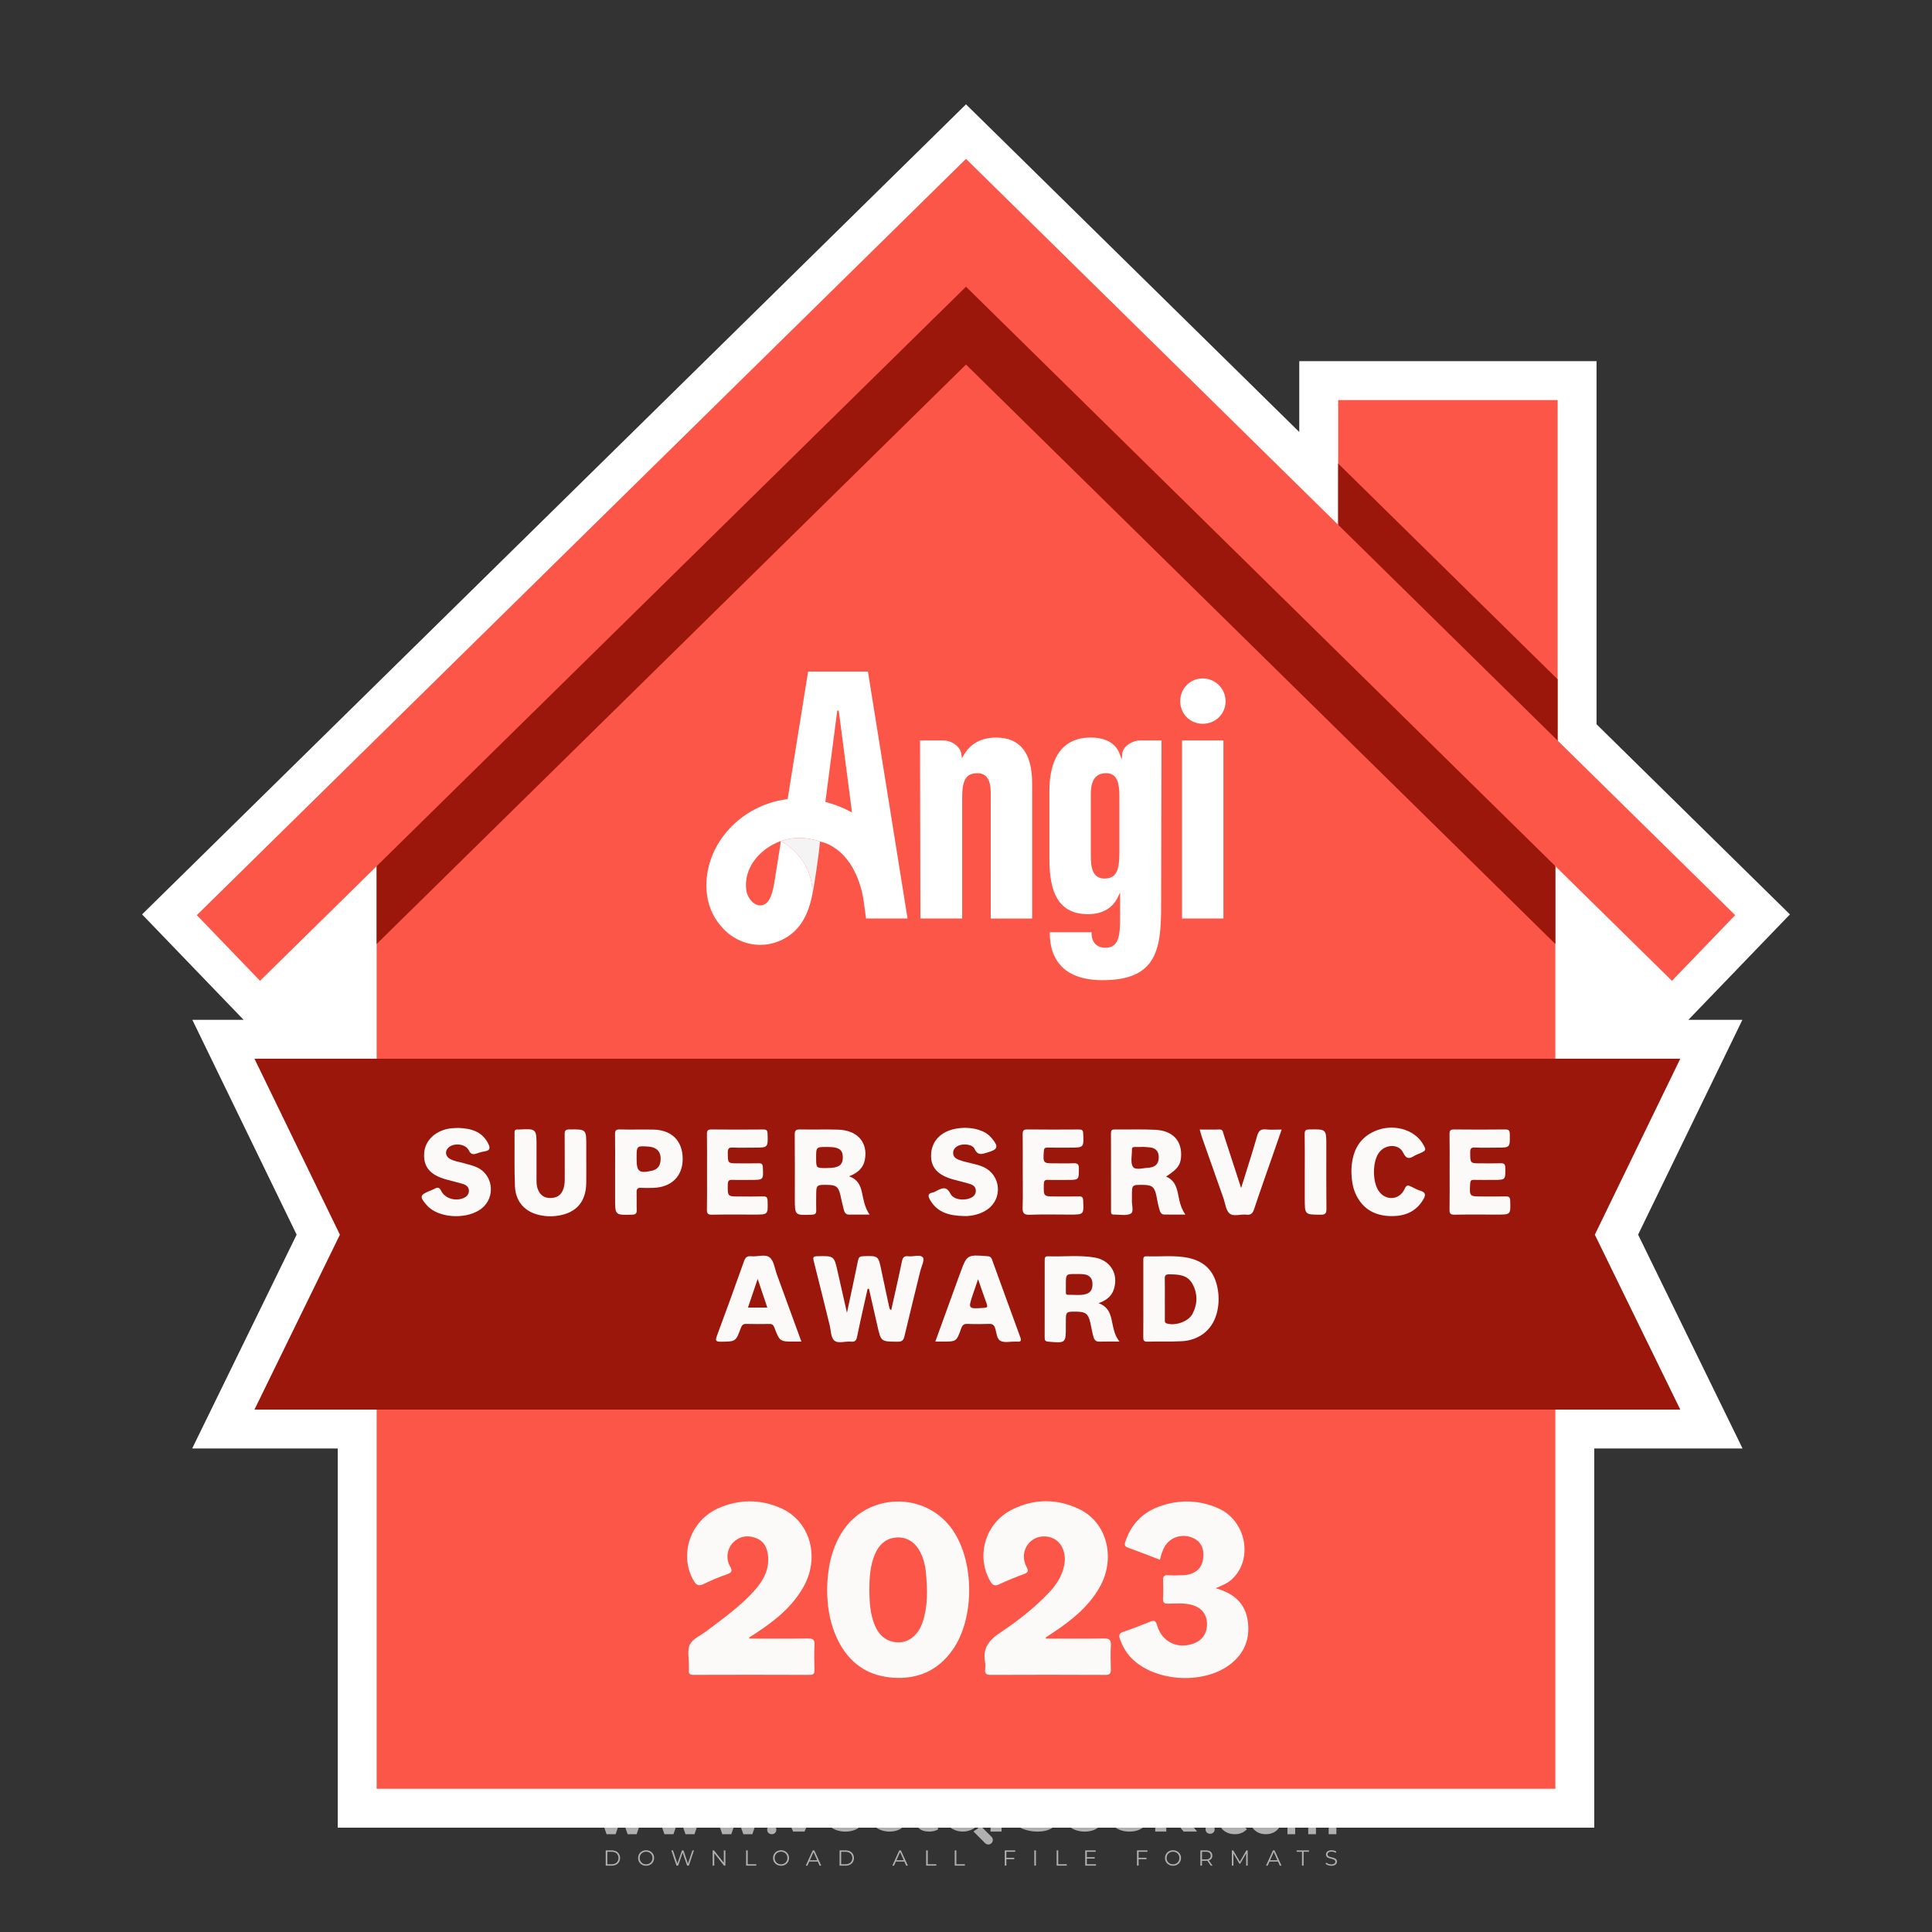 <?xml version="1.0" encoding="iso-8859-1"?>
<!-- Generator: Adobe Illustrator 26.0.1, SVG Export Plug-In . SVG Version: 6.00 Build 0)  -->
<svg version="1.1" id="Layer_1" xmlns="http://www.w3.org/2000/svg" xmlns:xlink="http://www.w3.org/1999/xlink" x="0px" y="0px"
	 viewBox="0 0 500 500" style="enable-background:new 0 0 500 500;" xml:space="preserve">
<rect x="0" y="0" width="500" height="500" fill="#333333" stroke="none"/>
<g id="watermark_1_">
	<g>
		<g id="watermark" style="opacity:0.61;">
			<g>
				<g>
					<g>
						<g>
							<polygon style="fill:#FFFFFF;" points="213.765,461.172 208.204,474.017 205.268,474.017 199.726,461.172 202.938,461.172 
								206.846,470.347 210.81,461.172 							"/>
						</g>
						<g>
							<path style="fill:#FFFFFF;" d="M223.507,469.741h-7.469c0.275,1.23,1.321,1.982,2.826,1.982c1.046,0,1.798-0.312,2.477-0.954
								l1.523,1.651c-0.917,1.046-2.294,1.597-4.074,1.597c-3.413,0-5.634-2.147-5.634-5.083c0-2.954,2.257-5.083,5.267-5.083
								c2.899,0,5.138,1.945,5.138,5.12C223.562,469.191,223.526,469.503,223.507,469.741 M216.002,468.071h4.863
								c-0.202-1.248-1.138-2.055-2.422-2.055C217.139,466.016,216.204,466.805,216.002,468.071"/>
						</g>
						<g>
							<path style="fill:#FFFFFF;" d="M224.735,468.934c0-2.973,2.294-5.083,5.505-5.083c2.074,0,3.707,0.899,4.423,2.514
								l-2.22,1.193c-0.532-0.936-1.321-1.358-2.221-1.358c-1.45,0-2.587,1.009-2.587,2.734c0,1.725,1.138,2.734,2.587,2.734
								c0.899,0,1.688-0.404,2.221-1.358l2.22,1.211c-0.716,1.578-2.349,2.495-4.423,2.495
								C227.029,474.017,224.735,471.907,224.735,468.934"/>
						</g>
						<g>
							<path style="fill:#FFFFFF;" d="M242.828,473.393c-0.587,0.422-1.45,0.624-2.331,0.624c-2.33,0-3.688-1.193-3.688-3.542
								v-4.055h-1.523v-2.202h1.523v-2.404h2.863v2.404h2.459v2.202h-2.459v4.019c0,0.844,0.458,1.303,1.229,1.303
								c0.422,0,0.844-0.128,1.156-0.367L242.828,473.393z"/>
						</g>
					</g>
					<g>
						<path style="fill:#FFFFFF;" d="M262.474,463.997v2.643c-0.238-0.018-0.422-0.037-0.642-0.037
							c-1.578,0-2.624,0.862-2.624,2.753v4.661h-2.863v-9.873h2.734v1.303C259.776,464.493,260.951,463.997,262.474,463.997"/>
					</g>
					<g>
						<path style="fill:#FFFFFF;" d="M263.299,472.53l1.009-2.239c1.083,0.789,2.697,1.339,4.239,1.339
							c1.762,0,2.477-0.587,2.477-1.376c0-2.404-7.469-0.752-7.469-5.524c0-2.184,1.762-4,5.413-4c1.615,0,3.267,0.385,4.459,1.138
							l-0.918,2.257c-1.193-0.679-2.422-1.009-3.56-1.009c-1.761,0-2.44,0.66-2.44,1.468c0,2.367,7.468,0.734,7.468,5.45
							c0,2.147-1.78,3.982-5.45,3.982C266.492,474.017,264.437,473.411,263.299,472.53"/>
					</g>
					<g>
						<path style="fill:#FFFFFF;" d="M285.428,469.741h-7.469c0.275,1.23,1.321,1.982,2.826,1.982c1.046,0,1.798-0.312,2.477-0.954
							l1.523,1.651c-0.918,1.046-2.294,1.597-4.074,1.597c-3.413,0-5.634-2.147-5.634-5.083c0-2.954,2.257-5.083,5.267-5.083
							c2.9,0,5.138,1.945,5.138,5.12C285.484,469.191,285.447,469.503,285.428,469.741 M277.923,468.071h4.863
							c-0.202-1.248-1.138-2.055-2.422-2.055C279.061,466.016,278.125,466.805,277.923,468.071"/>
					</g>
					<g>
						<path style="fill:#FFFFFF;" d="M297.007,469.741h-7.469c0.275,1.23,1.321,1.982,2.826,1.982c1.046,0,1.798-0.312,2.477-0.954
							l1.523,1.651c-0.918,1.046-2.294,1.597-4.074,1.597c-3.413,0-5.634-2.147-5.634-5.083c0-2.954,2.257-5.083,5.267-5.083
							c2.899,0,5.138,1.945,5.138,5.12C297.062,469.191,297.025,469.503,297.007,469.741 M289.501,468.071h4.863
							c-0.202-1.248-1.138-2.055-2.422-2.055C290.639,466.016,289.703,466.805,289.501,468.071"/>
					</g>
					<g>
						<polygon style="fill:#FFFFFF;" points="303.208,470.145 301.831,471.503 301.831,474.017 298.969,474.017 298.969,460.401 
							301.831,460.401 301.831,468.108 306.016,464.144 309.429,464.144 305.318,468.328 309.796,474.017 306.327,474.017 						"/>
					</g>
					<g>
						<path style="fill:#FFFFFF;" d="M256.601,475.359L256.601,475.359l-2.86-2.86c-0.435,0.508-0.953,0.943-1.534,1.284
							c-0.092,0.069-0.186,0.136-0.283,0.199l3.027,3.027c0.456,0.456,1.195,0.456,1.65,0
							C257.057,476.554,257.057,475.815,256.601,475.359"/>
					</g>
					<g>
						<path style="fill:#FFFFFF;" d="M249.984,463.244c0.221-0.173,0.495-0.281,0.797-0.281c0.042,0,0.083,0.002,0.124,0.006
							c-0.214-0.156-0.478-0.249-0.764-0.249c-0.395,0-0.744,0.18-0.981,0.458c-0.051,0-0.1,0.006-0.151,0.008
							c0.039-0.077,0.064-0.162,0.064-0.255c0-0.234-0.143-0.434-0.346-0.519c0.087,0.126,0.138,0.279,0.138,0.445
							c0,0.122-0.031,0.237-0.081,0.341c-2.811,0.201-5.03,2.539-5.03,5.4c0,2.993,2.426,5.42,5.42,5.42
							c2.993,0,5.42-2.426,5.42-5.42C254.595,465.879,252.593,463.635,249.984,463.244 M247.983,464.656
							c0.435,0,0.844,0.112,1.199,0.309c0.374-0.245,0.82-0.387,1.299-0.387c0.711,0,1.348,0.312,1.784,0.806
							c-0.435-0.379-1.004-0.61-1.627-0.61c-0.449,0-0.87,0.12-1.234,0.329c-0.079,0.046-0.156,0.096-0.229,0.15
							c-0.065-0.048-0.133-0.093-0.204-0.134c-0.369-0.219-0.8-0.344-1.26-0.344c-0.3,0-0.588,0.054-0.854,0.152
							C247.196,464.754,247.578,464.656,247.983,464.656 M251.772,469.098c0.115,0.305,0.181,0.634,0.181,0.979
							c0,1.534-1.244,2.777-2.778,2.777c-1.534,0-2.777-1.243-2.777-2.777c0-0.345,0.066-0.674,0.181-0.979
							c-0.62-0.382-1.035-1.064-1.035-1.846c0-1.197,0.971-2.168,2.168-2.168c0.565,0,1.078,0.218,1.463,0.572
							c0.386-0.354,0.899-0.572,1.464-0.572c1.197,0,2.168,0.971,2.168,2.168C252.807,468.034,252.392,468.716,251.772,469.098"/>
					</g>
					<g>
						<path style="fill:#FFFFFF;" d="M251.666,467.061c0,0.497-0.404,0.901-0.901,0.901c-0.497,0-0.901-0.404-0.901-0.901
							s0.404-0.901,0.901-0.901c0.101,0,0.197,0.017,0.287,0.047c-0.03,0.062-0.045,0.132-0.045,0.204
							c0,0.273,0.221,0.494,0.494,0.494c0.05,0,0.099-0.008,0.146-0.022C251.66,466.941,251.666,467,251.666,467.061"/>
					</g>
					<g>
						<path style="fill:#FFFFFF;" d="M248.255,467.061c0,0.376-0.305,0.681-0.681,0.681c-0.376,0-0.681-0.305-0.681-0.681
							s0.305-0.681,0.681-0.681c0.076,0,0.149,0.013,0.217,0.035c-0.023,0.047-0.034,0.1-0.034,0.155
							c0,0.206,0.167,0.374,0.374,0.374c0.038,0,0.075-0.006,0.11-0.017C248.25,466.97,248.255,467.015,248.255,467.061"/>
					</g>
					<g>
						<g>
							<g>
								<rect x="242.908" y="467.83" style="fill:#FFFFFF;" width="0.616" height="0.616"/>
							</g>
							<g>
								<rect x="254.827" y="467.83" style="fill:#FFFFFF;" width="0.616" height="0.616"/>
							</g>
							<g>
								<path style="fill:#FFFFFF;" d="M255.205,468.082h-0.14c0-3.248-2.642-5.89-5.89-5.89c-3.248,0-5.89,2.642-5.89,5.89h-0.14
									c0-1.611,0.627-3.125,1.766-4.264c1.139-1.139,2.653-1.766,4.264-1.766c1.611,0,3.125,0.627,4.264,1.766
									C254.578,464.957,255.205,466.471,255.205,468.082"/>
							</g>
						</g>
						<g>
							<rect x="248.868" y="461.814" style="fill:#FFFFFF;" width="0.616" height="0.616"/>
						</g>
						<g>
							<rect x="244.95" y="462.052" style="fill:#FFFFFF;" width="8.45" height="0.14"/>
						</g>
						<g>
							<path style="fill:#FFFFFF;" d="M245.174,462.15c0,0.108-0.088,0.196-0.196,0.196c-0.108,0-0.196-0.088-0.196-0.196
								c0-0.108,0.088-0.196,0.196-0.196C245.086,461.954,245.174,462.042,245.174,462.15"/>
						</g>
						<g>
							<path style="fill:#FFFFFF;" d="M253.596,462.15c0,0.108-0.088,0.196-0.196,0.196c-0.108,0-0.196-0.088-0.196-0.196
								c0-0.108,0.088-0.196,0.196-0.196C253.509,461.954,253.596,462.042,253.596,462.15"/>
						</g>
					</g>
				</g>
				<g>
					<path style="fill:#FFFFFF;" d="M314.356,473.409c0,1.559-2.364,1.559-2.364,0C311.993,471.851,314.356,471.851,314.356,473.409
						z"/>
				</g>
				<g>
					<g>
						<g>
							<path style="fill:#FFFFFF;" d="M161.739,466.549l1.772,6.088l1.855-6.088h2.215l-2.823,8.14h-2.33l-0.837-2.396l-0.722-2.708
								l-0.722,2.708l-0.837,2.396h-2.33l-2.839-8.14h2.231l1.855,6.088l1.756-6.088H161.739z"/>
						</g>
						<g>
							<path style="fill:#FFFFFF;" d="M176.713,466.549l1.772,6.088l1.855-6.088h2.215l-2.823,8.14h-2.33l-0.837-2.396l-0.722-2.708
								l-0.722,2.708l-0.837,2.396h-2.33l-2.839-8.14h2.231l1.855,6.088l1.756-6.088H176.713z"/>
						</g>
						<g>
							<path style="fill:#FFFFFF;" d="M191.687,466.549l1.772,6.088l1.855-6.088h2.215l-2.823,8.14h-2.33l-0.837-2.396l-0.722-2.708
								l-0.722,2.708l-0.837,2.396h-2.33l-2.839-8.14h2.231l1.855,6.088l1.756-6.088H191.687z"/>
						</g>
					</g>
					<g>
						<path style="fill:#FFFFFF;" d="M200.908,473.52c0,1.559-2.364,1.559-2.364,0C198.545,471.962,200.908,471.962,200.908,473.52z
							"/>
					</g>
					<g>
						<path style="fill:#FFFFFF;" d="M322.71,473.409c-0.935,0.919-1.919,1.28-3.117,1.28c-2.346,0-4.3-1.411-4.3-4.282
							s1.953-4.284,4.3-4.284c1.149,0,2.035,0.329,2.921,1.199l-1.264,1.329c-0.476-0.428-1.066-0.64-1.623-0.64
							c-1.346,0-2.33,0.985-2.33,2.396c0,1.542,1.05,2.362,2.297,2.362c0.64,0,1.28-0.18,1.772-0.672L322.71,473.409z"/>
					</g>
					<g>
						<path style="fill:#FFFFFF;" d="M331.805,470.472c0,2.33-1.591,4.217-4.217,4.217c-2.626,0-4.201-1.887-4.201-4.217
							c0-2.314,1.609-4.217,4.185-4.217C330.149,466.255,331.805,468.158,331.805,470.472z M325.389,470.472
							c0,1.231,0.739,2.38,2.199,2.38c1.46,0,2.199-1.149,2.199-2.38c0-1.215-0.854-2.396-2.199-2.396
							C326.144,468.077,325.389,469.258,325.389,470.472z"/>
					</g>
					<g>
						<path style="fill:#FFFFFF;" d="M338.572,474.689v-4.332c0-1.068-0.559-2.035-1.658-2.035c-1.082,0-1.722,0.967-1.722,2.035
							v4.332h-2.003v-8.107h1.855l0.148,0.985c0.426-0.82,1.362-1.116,2.133-1.116c0.969,0,1.937,0.394,2.396,1.51
							c0.723-1.149,1.658-1.478,2.708-1.478c2.297,0,3.43,1.412,3.43,3.84v4.365h-2.003v-4.365c0-1.066-0.442-1.97-1.526-1.97
							c-1.082,0-1.756,0.935-1.756,2.003v4.332H338.572z"/>
					</g>
				</g>
			</g>
		</g>
		<g style="opacity:0.61;">
			<g>
				<g>
					<path style="fill:#FFFFFF;" d="M345.988,431.299c-0.006-1.224-0.959-2.121-2.189-2.14c-0.924-0.014-0.832,0.12-0.834-0.867
						c-0.003-1.097-0.007-2.194,0.003-3.292c0.003-0.379-0.112-0.691-0.362-0.976c-2.342-2.668-4.678-5.342-7.019-8.011
						c-0.12-0.137-0.275-0.244-0.414-0.366c-6.214,0-12.427,0-18.641,0c-0.794,0.293-1.14,0.868-1.138,1.709
						c0.01,3.748,0.004,7.496,0.004,11.243c0,0.556-0.003,0.589-0.55,0.551c-1.497-0.102-2.516,0.986-2.497,2.492
						c0.044,3.476,0.013,6.953,0.014,10.429c0.001,1.58,0.867,2.443,2.45,2.449c0.582,0.002,0.582,0.002,0.582,0.6
						c0,2.219-0.001,4.438,0.001,6.657c0.001,1.192,0.58,1.771,1.768,1.771c8.013,0.001,16.027,0.001,24.04,0
						c1.168,0,1.755-0.583,1.757-1.745c0.002-2.256,0-4.512,0.001-6.768c0-0.512,0.002-0.511,0.52-0.515
						c0.271-0.002,0.541,0.008,0.809-0.058c0.996-0.246,1.69-1.044,1.694-2.069C346.003,438.696,346.005,434.997,345.988,431.299z
						 M317.537,417.162c5.337,0,10.674,0,16.01,0c0.548,0,0.554,0.007,0.554,0.561c0.001,2.243-0.001,4.486,0.001,6.73
						c0.001,0.811,0.249,1.059,1.06,1.059c1.91,0.001,3.821,0,5.731,0.001c0.458,0,0.479,0.021,0.481,0.483
						c0.003,0.887,0.002,1.775,0,2.662c-0.001,0.477-0.024,0.498-0.504,0.499c-3.895,0.001-7.79,0-11.684,0
						c-3.882,0-7.765,0-11.647,0c-0.55,0-0.552-0.001-0.552-0.561c-0.001-3.624-0.001-7.247,0-10.871
						C316.987,417.166,316.991,417.162,317.537,417.162z M340.822,451.579c-3.883,0.001-7.766,0-11.65,0c-3.871,0-7.742,0-11.613,0
						c-0.572,0-0.574-0.002-0.574-0.579c-0.001-1.997-0.001-3.994,0.001-5.991c0-0.464,0.023-0.486,0.478-0.487
						c7.803-0.001,15.607-0.001,23.41,0c0.478,0,0.499,0.02,0.499,0.503c0.002,1.997,0.001,3.994,0,5.991
						C341.375,451.574,341.37,451.579,340.822,451.579z"/>
				</g>
				<g>
					<g>
						<rect x="327.418" y="417.053" style="fill:#FFFFFF;" width="1.757" height="1.054"/>
					</g>
					<g>
						<rect x="325.662" y="418.107" style="fill:#FFFFFF;" width="1.757" height="1.054"/>
					</g>
					<g>
						<rect x="327.418" y="419.161" style="fill:#FFFFFF;" width="1.757" height="1.054"/>
					</g>
					<g>
						<rect x="325.662" y="420.215" style="fill:#FFFFFF;" width="1.757" height="1.054"/>
					</g>
					<g>
						<rect x="327.418" y="421.269" style="fill:#FFFFFF;" width="1.757" height="1.054"/>
					</g>
					<g>
						<rect x="325.662" y="422.323" style="fill:#FFFFFF;" width="1.757" height="1.054"/>
					</g>
					<g>
						<rect x="327.418" y="423.378" style="fill:#FFFFFF;" width="1.757" height="1.054"/>
					</g>
					<g>
						<rect x="325.662" y="424.432" style="fill:#FFFFFF;" width="1.757" height="1.054"/>
					</g>
					<g>
						<rect x="327.418" y="425.486" style="fill:#FFFFFF;" width="1.757" height="1.054"/>
					</g>
					<g>
						<rect x="325.662" y="426.54" style="fill:#FFFFFF;" width="1.757" height="1.054"/>
					</g>
					<g>
						<rect x="327.418" y="427.594" style="fill:#FFFFFF;" width="1.757" height="1.054"/>
					</g>
					<g>
						<rect x="325.662" y="428.648" style="fill:#FFFFFF;" width="1.757" height="1.054"/>
					</g>
				</g>
			</g>
			<g>
				<path style="fill:#FFFFFF;" d="M187.637,431.299c-0.006-1.224-0.959-2.121-2.189-2.14c-0.924-0.014-0.832,0.12-0.834-0.867
					c-0.003-1.097-0.007-2.194,0.003-3.292c0.003-0.379-0.112-0.691-0.362-0.976c-2.342-2.668-4.678-5.342-7.019-8.011
					c-0.12-0.137-0.275-0.244-0.414-0.366c-6.214,0-12.427,0-18.641,0c-0.794,0.293-1.14,0.868-1.138,1.709
					c0.01,3.748,0.004,7.496,0.004,11.243c0,0.556-0.003,0.589-0.55,0.551c-1.497-0.102-2.516,0.986-2.497,2.492
					c0.044,3.476,0.013,6.953,0.014,10.429c0.001,1.58,0.867,2.443,2.45,2.449c0.582,0.002,0.582,0.002,0.582,0.6
					c0,2.219-0.001,4.438,0.001,6.657c0.001,1.192,0.58,1.771,1.768,1.771c8.013,0.001,16.027,0.001,24.04,0
					c1.168,0,1.755-0.583,1.757-1.745c0.002-2.256,0-4.512,0.001-6.768c0-0.512,0.002-0.511,0.52-0.515
					c0.271-0.002,0.541,0.008,0.809-0.058c0.996-0.246,1.69-1.044,1.694-2.069C187.652,438.696,187.655,434.997,187.637,431.299z
					 M159.187,417.162c5.337,0,10.674,0,16.01,0c0.548,0,0.554,0.007,0.554,0.561c0.001,2.243-0.001,4.486,0.001,6.73
					c0.001,0.811,0.249,1.059,1.06,1.059c1.91,0.001,3.821,0,5.731,0.001c0.458,0,0.479,0.021,0.481,0.483
					c0.003,0.887,0.002,1.775,0,2.662c-0.001,0.477-0.024,0.498-0.504,0.499c-3.895,0.001-7.79,0-11.684,0
					c-3.882,0-7.765,0-11.647,0c-0.55,0-0.552-0.001-0.552-0.561c-0.001-3.624-0.001-7.247,0-10.871
					C158.636,417.166,158.64,417.162,159.187,417.162z M182.472,451.579c-3.883,0.001-7.766,0-11.65,0c-3.871,0-7.742,0-11.613,0
					c-0.572,0-0.574-0.002-0.574-0.579c-0.001-1.997-0.001-3.994,0.001-5.991c0-0.464,0.023-0.486,0.478-0.487
					c7.803-0.001,15.607-0.001,23.41,0c0.478,0,0.499,0.02,0.499,0.503c0.002,1.997,0.001,3.994,0,5.991
					C183.024,451.574,183.019,451.579,182.472,451.579z"/>
			</g>
			<g>
				<path style="fill:#FFFFFF;" d="M159.779,440.669v-7.897h2.779c0.375,0,0.726,0.061,1.053,0.182
					c0.327,0.121,0.612,0.292,0.855,0.513c0.242,0.221,0.434,0.483,0.573,0.789c0.14,0.305,0.21,0.642,0.21,1.009
					c0,0.375-0.07,0.715-0.21,1.02c-0.14,0.305-0.331,0.568-0.573,0.789c-0.243,0.221-0.528,0.392-0.855,0.513
					c-0.327,0.121-0.678,0.182-1.053,0.182h-1.29v2.901H159.779z M162.58,436.356c0.39,0,0.684-0.111,0.882-0.331
					c0.199-0.22,0.298-0.474,0.298-0.761c0-0.14-0.024-0.276-0.072-0.408c-0.048-0.132-0.121-0.248-0.221-0.347
					c-0.099-0.099-0.223-0.178-0.37-0.237c-0.147-0.059-0.32-0.089-0.518-0.089h-1.312v2.173H162.58z"/>
				<path style="fill:#FFFFFF;" d="M166.308,432.771h1.731l3.177,5.294h0.088l-0.088-1.522v-3.772h1.478v7.897h-1.566l-3.353-5.592
					h-0.088l0.088,1.522v4.07h-1.467V432.771z"/>
				<path style="fill:#FFFFFF;" d="M177.922,436.334h3.872c0.022,0.089,0.04,0.195,0.055,0.32c0.014,0.125,0.022,0.25,0.022,0.375
					c0,0.507-0.077,0.985-0.231,1.434c-0.154,0.449-0.397,0.849-0.728,1.202c-0.353,0.375-0.776,0.666-1.268,0.871
					c-0.493,0.206-1.055,0.309-1.688,0.309c-0.574,0-1.114-0.103-1.622-0.309c-0.507-0.206-0.948-0.492-1.323-0.86
					c-0.375-0.367-0.673-0.803-0.894-1.307c-0.221-0.504-0.331-1.053-0.331-1.649c0-0.595,0.11-1.145,0.331-1.649
					c0.221-0.504,0.518-0.939,0.894-1.307c0.375-0.367,0.816-0.654,1.323-0.86c0.507-0.206,1.048-0.309,1.622-0.309
					c0.64,0,1.211,0.11,1.715,0.331c0.504,0.221,0.935,0.526,1.296,0.915l-1.025,1.004c-0.258-0.272-0.544-0.48-0.861-0.623
					c-0.316-0.143-0.695-0.215-1.136-0.215c-0.361,0-0.703,0.065-1.026,0.193c-0.324,0.129-0.607,0.311-0.85,0.546
					c-0.242,0.235-0.436,0.52-0.579,0.855c-0.143,0.335-0.215,0.708-0.215,1.119c0,0.412,0.072,0.785,0.215,1.12
					c0.143,0.335,0.338,0.62,0.584,0.855c0.246,0.235,0.531,0.418,0.855,0.546c0.323,0.129,0.669,0.193,1.037,0.193
					c0.419,0,0.773-0.061,1.064-0.182c0.29-0.121,0.538-0.278,0.744-0.469c0.148-0.132,0.275-0.3,0.381-0.502
					c0.106-0.202,0.189-0.428,0.248-0.678h-2.482V436.334z"/>
			</g>
			<g>
				<path style="fill:#FFFFFF;" d="M224.019,431.299c-0.006-1.224-0.959-2.121-2.189-2.14c-0.924-0.014-0.832,0.12-0.834-0.867
					c-0.003-1.097-0.007-2.194,0.003-3.292c0.003-0.379-0.112-0.691-0.362-0.976c-2.342-2.668-4.678-5.342-7.019-8.011
					c-0.12-0.137-0.275-0.244-0.414-0.366c-6.214,0-12.427,0-18.641,0c-0.794,0.293-1.14,0.868-1.138,1.709
					c0.01,3.748,0.004,7.496,0.004,11.243c0,0.556-0.003,0.589-0.55,0.551c-1.497-0.102-2.516,0.986-2.497,2.492
					c0.044,3.476,0.013,6.953,0.014,10.429c0.001,1.58,0.867,2.443,2.45,2.449c0.582,0.002,0.582,0.002,0.582,0.6
					c0,2.219-0.001,4.438,0.001,6.657c0.001,1.192,0.58,1.771,1.768,1.771c8.013,0.001,16.027,0.001,24.04,0
					c1.168,0,1.755-0.583,1.757-1.745c0.002-2.256,0-4.512,0.001-6.768c0-0.512,0.002-0.511,0.52-0.515
					c0.271-0.002,0.541,0.008,0.809-0.058c0.997-0.246,1.69-1.044,1.694-2.069C224.034,438.696,224.036,434.997,224.019,431.299z
					 M195.568,417.162c5.337,0,10.674,0,16.01,0c0.548,0,0.554,0.007,0.554,0.561c0.001,2.243-0.001,4.486,0.001,6.73
					c0.001,0.811,0.249,1.059,1.06,1.059c1.91,0.001,3.821,0,5.731,0.001c0.458,0,0.479,0.021,0.481,0.483
					c0.003,0.887,0.002,1.775,0,2.662c-0.001,0.477-0.024,0.498-0.504,0.499c-3.895,0.001-7.79,0-11.684,0
					c-3.882,0-7.765,0-11.647,0c-0.55,0-0.552-0.001-0.552-0.561c-0.001-3.624-0.001-7.247,0-10.871
					C195.018,417.166,195.022,417.162,195.568,417.162z M218.854,451.579c-3.883,0.001-7.766,0-11.65,0c-3.871,0-7.742,0-11.613,0
					c-0.572,0-0.574-0.002-0.574-0.579c-0.001-1.997-0.001-3.994,0.001-5.991c0-0.464,0.023-0.486,0.478-0.487
					c7.803-0.001,15.607-0.001,23.41,0c0.478,0,0.499,0.02,0.499,0.503c0.002,1.997,0.001,3.994,0,5.991
					C219.406,451.574,219.401,451.579,218.854,451.579z"/>
			</g>
			<g>
				<path style="fill:#FFFFFF;" d="M205.111,432.771h1.699l2.967,7.897h-1.644l-0.651-1.886h-3.044l-0.651,1.886h-1.643
					L205.111,432.771z M206.997,437.415l-0.706-1.974l-0.287-0.96h-0.088l-0.287,0.96l-0.706,1.974H206.997z"/>
				<path style="fill:#FFFFFF;" d="M211.331,434.536c-0.125,0-0.245-0.024-0.359-0.072c-0.114-0.048-0.213-0.114-0.298-0.199
					c-0.084-0.084-0.151-0.182-0.198-0.292c-0.048-0.11-0.072-0.232-0.072-0.364s0.024-0.254,0.072-0.364
					c0.048-0.11,0.114-0.208,0.198-0.292c0.084-0.084,0.184-0.151,0.298-0.198c0.114-0.048,0.233-0.072,0.359-0.072
					c0.257,0,0.478,0.09,0.662,0.27c0.184,0.181,0.276,0.399,0.276,0.656s-0.092,0.476-0.276,0.656
					C211.809,434.446,211.589,434.536,211.331,434.536z M210.615,440.669v-5.404h1.445v5.404H210.615z"/>
			</g>
			<g>
				<path style="fill:#FFFFFF;" d="M261.044,431.299c-0.006-1.224-0.959-2.121-2.189-2.14c-0.924-0.014-0.832,0.12-0.834-0.867
					c-0.003-1.097-0.007-2.194,0.003-3.292c0.003-0.379-0.112-0.691-0.362-0.976c-2.342-2.668-4.678-5.342-7.019-8.011
					c-0.12-0.137-0.275-0.244-0.414-0.366c-6.214,0-12.427,0-18.641,0c-0.794,0.293-1.14,0.868-1.138,1.709
					c0.01,3.748,0.004,7.496,0.004,11.243c0,0.556-0.003,0.589-0.55,0.551c-1.497-0.102-2.516,0.986-2.497,2.492
					c0.044,3.476,0.013,6.953,0.014,10.429c0.001,1.58,0.867,2.443,2.45,2.449c0.582,0.002,0.582,0.002,0.582,0.6
					c0,2.219-0.001,4.438,0.001,6.657c0.001,1.192,0.58,1.771,1.768,1.771c8.013,0.001,16.027,0.001,24.04,0
					c1.168,0,1.755-0.583,1.757-1.745c0.002-2.256,0-4.512,0.001-6.768c0-0.512,0.002-0.511,0.52-0.515
					c0.271-0.002,0.541,0.008,0.809-0.058c0.996-0.246,1.69-1.044,1.694-2.069C261.059,438.696,261.061,434.997,261.044,431.299z
					 M232.593,417.162c5.337,0,10.674,0,16.01,0c0.548,0,0.554,0.007,0.554,0.561c0.001,2.243-0.001,4.486,0.001,6.73
					c0.001,0.811,0.249,1.059,1.06,1.059c1.91,0.001,3.821,0,5.731,0.001c0.458,0,0.479,0.021,0.481,0.483
					c0.003,0.887,0.002,1.775,0,2.662c-0.001,0.477-0.024,0.498-0.504,0.499c-3.895,0.001-7.79,0-11.684,0
					c-3.882,0-7.765,0-11.647,0c-0.55,0-0.552-0.001-0.552-0.561c-0.001-3.624-0.001-7.247,0-10.871
					C232.042,417.166,232.047,417.162,232.593,417.162z M255.878,451.579c-3.883,0.001-7.766,0-11.65,0c-3.871,0-7.742,0-11.613,0
					c-0.572,0-0.574-0.002-0.574-0.579c-0.001-1.997-0.001-3.994,0.001-5.991c0-0.464,0.023-0.486,0.478-0.487
					c7.803-0.001,15.607-0.001,23.41,0c0.478,0,0.499,0.02,0.499,0.503c0.002,1.997,0.001,3.994,0,5.991
					C256.431,451.574,256.426,451.579,255.878,451.579z"/>
			</g>
			<g>
				<path style="fill:#FFFFFF;" d="M236.361,440.845c-0.338,0-0.662-0.048-0.971-0.143c-0.309-0.095-0.592-0.239-0.849-0.43
					c-0.257-0.191-0.481-0.425-0.673-0.7c-0.191-0.276-0.342-0.597-0.452-0.965l1.401-0.551c0.103,0.397,0.283,0.726,0.54,0.987
					c0.257,0.261,0.596,0.392,1.015,0.392c0.154,0,0.303-0.02,0.447-0.061c0.143-0.04,0.272-0.099,0.386-0.176
					s0.204-0.175,0.27-0.292c0.066-0.118,0.099-0.254,0.099-0.408c0-0.147-0.026-0.279-0.077-0.397
					c-0.051-0.117-0.138-0.227-0.259-0.331c-0.121-0.103-0.28-0.202-0.475-0.298c-0.195-0.095-0.435-0.195-0.722-0.298l-0.485-0.176
					c-0.213-0.073-0.429-0.173-0.645-0.298c-0.217-0.125-0.413-0.276-0.59-0.452c-0.177-0.176-0.322-0.384-0.436-0.623
					c-0.114-0.239-0.171-0.509-0.171-0.81c0-0.309,0.06-0.597,0.182-0.866c0.121-0.268,0.294-0.503,0.518-0.706
					c0.224-0.202,0.492-0.36,0.805-0.474s0.66-0.171,1.042-0.171c0.397,0,0.74,0.053,1.031,0.16
					c0.291,0.107,0.537,0.243,0.739,0.408c0.202,0.165,0.366,0.348,0.491,0.546c0.125,0.199,0.217,0.386,0.276,0.563l-1.312,0.551
					c-0.074-0.221-0.208-0.419-0.402-0.596c-0.195-0.176-0.462-0.265-0.8-0.265c-0.324,0-0.592,0.075-0.805,0.226
					c-0.213,0.151-0.32,0.348-0.32,0.59c0,0.235,0.103,0.436,0.309,0.601c0.206,0.165,0.533,0.325,0.982,0.48l0.497,0.165
					c0.316,0.111,0.605,0.237,0.866,0.381c0.261,0.143,0.485,0.314,0.673,0.513c0.187,0.199,0.331,0.425,0.43,0.678
					c0.1,0.254,0.149,0.546,0.149,0.877c0,0.412-0.083,0.767-0.248,1.064c-0.165,0.298-0.377,0.542-0.634,0.734
					c-0.258,0.191-0.548,0.335-0.872,0.43C236.986,440.797,236.67,440.845,236.361,440.845z"/>
				<path style="fill:#FFFFFF;" d="M239.516,432.771h1.61l1.633,4.754l0.287,1.015h0.088l0.309-1.015l1.699-4.754h1.61l-2.879,7.897
					h-1.566L239.516,432.771z"/>
				<path style="fill:#FFFFFF;" d="M251.097,436.334h3.871c0.022,0.089,0.04,0.195,0.055,0.32c0.015,0.125,0.023,0.25,0.023,0.375
					c0,0.507-0.078,0.985-0.232,1.434c-0.154,0.449-0.397,0.849-0.728,1.202c-0.353,0.375-0.775,0.666-1.268,0.871
					c-0.493,0.206-1.055,0.309-1.688,0.309c-0.574,0-1.114-0.103-1.621-0.309c-0.507-0.206-0.949-0.492-1.324-0.86
					c-0.375-0.367-0.673-0.803-0.894-1.307c-0.22-0.504-0.331-1.053-0.331-1.649c0-0.595,0.11-1.145,0.331-1.649
					c0.221-0.504,0.518-0.939,0.894-1.307c0.375-0.367,0.816-0.654,1.324-0.86c0.507-0.206,1.047-0.309,1.621-0.309
					c0.64,0,1.211,0.11,1.715,0.331c0.504,0.221,0.936,0.526,1.296,0.915l-1.026,1.004c-0.257-0.272-0.544-0.48-0.861-0.623
					c-0.316-0.143-0.694-0.215-1.136-0.215c-0.36,0-0.702,0.065-1.026,0.193c-0.323,0.129-0.607,0.311-0.849,0.546
					c-0.243,0.235-0.436,0.52-0.579,0.855c-0.143,0.335-0.215,0.708-0.215,1.119c0,0.412,0.072,0.785,0.215,1.12
					c0.143,0.335,0.338,0.62,0.585,0.855c0.246,0.235,0.531,0.418,0.854,0.546c0.324,0.129,0.669,0.193,1.037,0.193
					c0.419,0,0.774-0.061,1.064-0.182c0.29-0.121,0.539-0.278,0.745-0.469c0.147-0.132,0.274-0.3,0.38-0.502
					c0.107-0.202,0.189-0.428,0.248-0.678h-2.482V436.334z"/>
			</g>
			<g>
				<path style="fill:#FFFFFF;" d="M297.3,431.299c-0.006-1.224-0.959-2.121-2.189-2.14c-0.924-0.014-0.832,0.12-0.834-0.867
					c-0.003-1.097-0.007-2.194,0.003-3.292c0.003-0.379-0.112-0.691-0.362-0.976c-2.342-2.668-4.678-5.342-7.019-8.011
					c-0.12-0.137-0.275-0.244-0.414-0.366c-6.214,0-12.427,0-18.641,0c-0.794,0.293-1.14,0.868-1.138,1.709
					c0.01,3.748,0.004,7.496,0.004,11.243c0,0.556-0.003,0.589-0.55,0.551c-1.497-0.102-2.516,0.986-2.497,2.492
					c0.044,3.476,0.013,6.953,0.014,10.429c0.001,1.58,0.867,2.443,2.45,2.449c0.582,0.002,0.582,0.002,0.582,0.6
					c0,2.219-0.001,4.438,0.001,6.657c0.001,1.192,0.58,1.771,1.768,1.771c8.013,0.001,16.027,0.001,24.04,0
					c1.168,0,1.755-0.583,1.757-1.745c0.002-2.256,0-4.512,0.001-6.768c0-0.512,0.002-0.511,0.52-0.515
					c0.271-0.002,0.541,0.008,0.809-0.058c0.996-0.246,1.69-1.044,1.694-2.069C297.315,438.696,297.318,434.997,297.3,431.299z
					 M268.85,417.162c5.337,0,10.674,0,16.01,0c0.548,0,0.554,0.007,0.554,0.561c0.001,2.243-0.001,4.486,0.001,6.73
					c0.001,0.811,0.249,1.059,1.06,1.059c1.91,0.001,3.821,0,5.731,0.001c0.458,0,0.479,0.021,0.481,0.483
					c0.003,0.887,0.002,1.775,0,2.662c-0.001,0.477-0.024,0.498-0.504,0.499c-3.895,0.001-7.79,0-11.684,0
					c-3.882,0-7.765,0-11.647,0c-0.55,0-0.552-0.001-0.552-0.561c-0.001-3.624-0.001-7.247,0-10.871
					C268.299,417.166,268.303,417.162,268.85,417.162z M292.135,451.579c-3.883,0.001-7.766,0-11.65,0c-3.871,0-7.742,0-11.613,0
					c-0.572,0-0.574-0.002-0.574-0.579c-0.001-1.997-0.001-3.994,0.001-5.991c0-0.464,0.023-0.486,0.478-0.487
					c7.803-0.001,15.607-0.001,23.41,0c0.478,0,0.499,0.02,0.499,0.503c0.001,1.997,0.001,3.994,0,5.991
					C292.687,451.574,292.682,451.579,292.135,451.579z"/>
			</g>
			<g>
				<path style="fill:#FFFFFF;" d="M272.966,434.183v1.831h3.165v1.412h-3.165v1.831h3.518v1.412h-5.007v-7.897h5.007v1.412H272.966
					z"/>
				<path style="fill:#FFFFFF;" d="M277.852,440.669v-7.897h2.779c0.375,0,0.726,0.061,1.053,0.182
					c0.327,0.121,0.612,0.292,0.855,0.513c0.243,0.221,0.434,0.483,0.574,0.789c0.14,0.305,0.209,0.642,0.209,1.009
					c0,0.375-0.07,0.715-0.209,1.02c-0.14,0.305-0.331,0.568-0.574,0.789c-0.243,0.221-0.528,0.392-0.855,0.513
					c-0.327,0.121-0.678,0.182-1.053,0.182h-1.29v2.901H277.852z M280.653,436.356c0.389,0,0.684-0.111,0.882-0.331
					c0.199-0.22,0.298-0.474,0.298-0.761c0-0.14-0.024-0.276-0.072-0.408c-0.048-0.132-0.121-0.248-0.221-0.347
					c-0.099-0.099-0.222-0.178-0.37-0.237c-0.147-0.059-0.32-0.089-0.518-0.089h-1.312v2.173H280.653z"/>
				<path style="fill:#FFFFFF;" d="M286.797,440.845c-0.338,0-0.662-0.048-0.971-0.143c-0.309-0.095-0.592-0.239-0.849-0.43
					c-0.257-0.191-0.482-0.425-0.673-0.7c-0.191-0.276-0.342-0.597-0.452-0.965l1.401-0.551c0.103,0.397,0.283,0.726,0.541,0.987
					c0.257,0.261,0.595,0.392,1.015,0.392c0.154,0,0.303-0.02,0.447-0.061c0.143-0.04,0.272-0.099,0.386-0.176
					c0.114-0.077,0.204-0.175,0.27-0.292c0.066-0.118,0.1-0.254,0.1-0.408c0-0.147-0.026-0.279-0.077-0.397
					c-0.051-0.117-0.138-0.227-0.259-0.331c-0.121-0.103-0.279-0.202-0.474-0.298c-0.195-0.095-0.436-0.195-0.723-0.298
					l-0.485-0.176c-0.213-0.073-0.428-0.173-0.645-0.298c-0.217-0.125-0.414-0.276-0.59-0.452c-0.176-0.176-0.322-0.384-0.436-0.623
					c-0.114-0.239-0.171-0.509-0.171-0.81c0-0.309,0.061-0.597,0.182-0.866c0.121-0.268,0.294-0.503,0.518-0.706
					c0.224-0.202,0.493-0.36,0.805-0.474c0.312-0.114,0.66-0.171,1.042-0.171c0.397,0,0.741,0.053,1.031,0.16
					c0.29,0.107,0.537,0.243,0.739,0.408c0.202,0.165,0.365,0.348,0.491,0.546c0.125,0.199,0.217,0.386,0.276,0.563l-1.312,0.551
					c-0.074-0.221-0.208-0.419-0.403-0.596c-0.195-0.176-0.462-0.265-0.799-0.265c-0.324,0-0.592,0.075-0.805,0.226
					c-0.213,0.151-0.32,0.348-0.32,0.59c0,0.235,0.103,0.436,0.309,0.601c0.206,0.165,0.533,0.325,0.982,0.48l0.496,0.165
					c0.316,0.111,0.605,0.237,0.866,0.381c0.261,0.143,0.485,0.314,0.673,0.513c0.187,0.199,0.331,0.425,0.43,0.678
					c0.099,0.254,0.149,0.546,0.149,0.877c0,0.412-0.083,0.767-0.248,1.064c-0.165,0.298-0.377,0.542-0.634,0.734
					c-0.258,0.191-0.548,0.335-0.872,0.43C287.422,440.797,287.105,440.845,286.797,440.845z"/>
			</g>
			<g>
				<path style="fill:#FFFFFF;" d="M321.394,439.168l4.004-4.985h-3.827v-1.412h5.559v1.5l-3.96,4.985h4.004v1.412h-5.779V439.168z"
					/>
				<path style="fill:#FFFFFF;" d="M328.409,432.771h1.489v7.897h-1.489V432.771z"/>
				<path style="fill:#FFFFFF;" d="M331.486,440.669v-7.897h2.779c0.375,0,0.726,0.061,1.053,0.182
					c0.327,0.121,0.612,0.292,0.855,0.513s0.434,0.483,0.574,0.789c0.14,0.305,0.209,0.642,0.209,1.009
					c0,0.375-0.07,0.715-0.209,1.02c-0.14,0.305-0.331,0.568-0.574,0.789c-0.243,0.221-0.528,0.392-0.855,0.513
					c-0.327,0.121-0.678,0.182-1.053,0.182h-1.29v2.901H331.486z M334.288,436.356c0.389,0,0.684-0.111,0.882-0.331
					c0.199-0.22,0.298-0.474,0.298-0.761c0-0.14-0.024-0.276-0.072-0.408c-0.048-0.132-0.121-0.248-0.221-0.347
					c-0.099-0.099-0.222-0.178-0.37-0.237c-0.147-0.059-0.32-0.089-0.518-0.089h-1.312v2.173H334.288z"/>
			</g>
		</g>
		<g style="opacity:0.61;">
			<path style="fill:#FFFFFF;" d="M300.133,433.27h9.067v2.242h-9.067V433.27z M300.133,437.136h9.067v2.243h-9.067V437.136z"/>
		</g>
	</g>
	<g style="opacity:0.61;">
		<path style="fill:#FFFFFF;" d="M156.756,478.878h1.607c1.263,0,2.114,0.812,2.114,1.974c0,1.161-0.851,1.973-2.114,1.973h-1.607
			V478.878z M158.34,482.464c1.049,0,1.725-0.665,1.725-1.612c0-0.947-0.677-1.613-1.725-1.613h-1.167v3.225H158.34z"/>
		<path style="fill:#FFFFFF;" d="M165.139,480.851c0-1.15,0.879-2.007,2.075-2.007c1.184,0,2.069,0.851,2.069,2.007
			c0,1.156-0.885,2.007-2.069,2.007C166.019,482.858,165.139,482.002,165.139,480.851z M168.866,480.851
			c0-0.942-0.705-1.635-1.652-1.635c-0.953,0-1.663,0.693-1.663,1.635c0,0.941,0.71,1.635,1.663,1.635
			C168.162,482.486,168.866,481.793,168.866,480.851z"/>
		<path style="fill:#FFFFFF;" d="M179.596,478.878l-1.331,3.947h-0.44l-1.156-3.366l-1.161,3.366h-0.434l-1.331-3.947h0.429
			l1.139,3.394l1.178-3.394h0.389l1.161,3.411l1.156-3.411H179.596z"/>
		<path style="fill:#FFFFFF;" d="M187.731,478.878v3.947h-0.344l-2.537-3.202v3.202h-0.417v-3.947h0.344l2.543,3.203v-3.203H187.731
			z"/>
		<path style="fill:#FFFFFF;" d="M193.093,478.878h0.417v3.586h2.21v0.361h-2.627V478.878z"/>
		<path style="fill:#FFFFFF;" d="M200.061,480.851c0-1.15,0.879-2.007,2.075-2.007c1.184,0,2.069,0.851,2.069,2.007
			c0,1.156-0.885,2.007-2.069,2.007C200.941,482.858,200.061,482.002,200.061,480.851z M203.788,480.851
			c0-0.942-0.705-1.635-1.652-1.635c-0.953,0-1.663,0.693-1.663,1.635c0,0.941,0.71,1.635,1.663,1.635
			C203.083,482.486,203.788,481.793,203.788,480.851z"/>
		<path style="fill:#FFFFFF;" d="M211.636,481.77h-2.199l-0.474,1.054h-0.434l1.804-3.947h0.412l1.804,3.947h-0.44L211.636,481.77z
			 M211.484,481.432l-0.947-2.12l-0.947,2.12H211.484z"/>
		<path style="fill:#FFFFFF;" d="M217.28,478.878h1.607c1.263,0,2.114,0.812,2.114,1.974c0,1.161-0.851,1.973-2.114,1.973h-1.607
			V478.878z M218.864,482.464c1.049,0,1.725-0.665,1.725-1.612c0-0.947-0.677-1.613-1.725-1.613h-1.167v3.225H218.864z"/>
		<path style="fill:#FFFFFF;" d="M234.041,481.77h-2.199l-0.474,1.054h-0.434l1.804-3.947h0.412l1.804,3.947h-0.44L234.041,481.77z
			 M233.889,481.432l-0.947-2.12l-0.947,2.12H233.889z"/>
		<path style="fill:#FFFFFF;" d="M239.685,478.878h0.417v3.586h2.21v0.361h-2.627V478.878z"/>
		<path style="fill:#FFFFFF;" d="M247.082,478.878h0.417v3.586h2.21v0.361h-2.627V478.878z"/>
		<path style="fill:#FFFFFF;" d="M260.449,479.239v1.551h2.041v0.361h-2.041v1.675h-0.417v-3.947h2.706v0.361H260.449z"/>
		<path style="fill:#FFFFFF;" d="M267.678,478.878h0.417v3.947h-0.417V478.878z"/>
		<path style="fill:#FFFFFF;" d="M273.456,478.878h0.417v3.586h2.21v0.361h-2.627V478.878z"/>
		<path style="fill:#FFFFFF;" d="M283.644,482.464v0.361h-2.791v-3.947h2.706v0.361h-2.289v1.404h2.041v0.355h-2.041v1.466H283.644z
			"/>
		<path style="fill:#FFFFFF;" d="M294.672,479.239v1.551h2.041v0.361h-2.041v1.675h-0.417v-3.947h2.706v0.361H294.672z"/>
		<path style="fill:#FFFFFF;" d="M301.5,480.851c0-1.15,0.879-2.007,2.075-2.007c1.184,0,2.069,0.851,2.069,2.007
			c0,1.156-0.885,2.007-2.069,2.007C302.379,482.858,301.5,482.002,301.5,480.851z M305.226,480.851
			c0-0.942-0.705-1.635-1.652-1.635c-0.953,0-1.663,0.693-1.663,1.635c0,0.941,0.71,1.635,1.663,1.635
			C304.522,482.486,305.226,481.793,305.226,480.851z"/>
		<path style="fill:#FFFFFF;" d="M313.351,482.825l-0.902-1.269c-0.102,0.011-0.203,0.017-0.316,0.017h-1.06v1.252h-0.417v-3.947
			h1.477c1.004,0,1.613,0.507,1.613,1.353c0,0.62-0.327,1.054-0.902,1.24l0.964,1.353H313.351z M313.328,480.231
			c0-0.632-0.417-0.992-1.207-0.992h-1.048v1.979h1.048C312.911,481.218,313.328,480.851,313.328,480.231z"/>
		<path style="fill:#FFFFFF;" d="M322.907,478.878v3.947h-0.4v-3.158l-1.551,2.656h-0.197l-1.551-2.639v3.14h-0.4v-3.947h0.344
			l1.714,2.926l1.697-2.926H322.907z"/>
		<path style="fill:#FFFFFF;" d="M330.744,481.77h-2.199l-0.473,1.054h-0.434l1.804-3.947h0.411l1.804,3.947h-0.44L330.744,481.77z
			 M330.592,481.432l-0.947-2.12l-0.947,2.12H330.592z"/>
		<path style="fill:#FFFFFF;" d="M336.957,479.239h-1.387v-0.361h3.192v0.361h-1.387v3.586h-0.417V479.239z"/>
		<path style="fill:#FFFFFF;" d="M343.063,482.346l0.164-0.321c0.282,0.276,0.784,0.479,1.302,0.479c0.739,0,1.06-0.31,1.06-0.699
			c0-1.083-2.43-0.417-2.43-1.877c0-0.581,0.451-1.083,1.455-1.083c0.446,0,0.908,0.13,1.224,0.35l-0.141,0.333
			c-0.338-0.22-0.733-0.327-1.083-0.327c-0.722,0-1.043,0.321-1.043,0.716c0,1.083,2.43,0.429,2.43,1.866
			c0,0.581-0.462,1.077-1.472,1.077C343.937,482.858,343.356,482.65,343.063,482.346z"/>
	</g>
</g>
<g>
</g>
<g>
	<path style="fill:#FFFFFF;" d="M450.931,263.929h-13.979l26.276-27.284l-50.047-49.207V93.471h-76.934v18.325l-77.169-75.873
		L249.998,27l-8.248,8.11L36.772,236.645l26.277,27.284H49.776l26.994,55.596l-27.037,55.343h37.676V473h325.183v-98.132h38.382
		l-27.036-55.343L450.931,263.929z"/>
	<g>
		<polygon style="fill:#FB5647;" points="403.113,103.538 346.313,103.538 346.313,150.823 259.539,72.981 252.661,62.037 
			250,64.424 247.339,62.037 240.461,72.981 97.476,201.247 97.476,462.933 159.857,462.933 340.143,462.933 402.524,462.933 
			402.524,203.952 403.113,203.952 		"/>
		<polygon style="fill:#9B160B;" points="402.524,211.22 286.765,97.404 259.539,72.981 252.661,62.037 250,64.424 247.339,62.037 
			240.461,72.981 213.235,97.404 97.476,211.22 97.476,244.304 250,94.342 402.524,244.304 		"/>
		<polygon style="fill:#9B160B;" points="434.852,273.996 278.906,273.996 221.801,273.996 65.855,273.996 87.967,319.538 
			65.855,364.801 221.801,364.801 278.906,364.801 434.852,364.801 412.74,319.538 		"/>
		<polygon style="fill:#9B160B;" points="346.313,119.964 346.313,153.049 395.636,201.543 403.113,201.543 403.113,175.81 		"/>
		<polygon style="fill:#FB5647;" points="449.065,236.838 250.001,41.117 250,41.121 249.999,41.117 50.935,236.838 67.301,253.832 
			250,74.201 432.699,253.832 		"/>
	</g>
	<g>
		<path style="fill:#FFFFFF;" d="M224.621,173.798h-7.647h-7.838l-5.296,33.019c-0.112,0.015-0.224,0.022-0.34,0.037
			c-11.701,1.556-20.781,11.406-20.68,22.419c0.045,4.606,1.616,8.203,4.434,11.152c2.545,2.665,6.013,4.109,9.514,4.109
			c1.37,0,2.743-0.22,4.068-0.676c6.307-2.172,8.401-7.464,9.383-12.309c0,0.003-0.004,0.011-0.004,0.018
			c0.283-5.408-2.605-10.749-8.114-13.91l-1.743,11.006c-0.56,3.124-1.288,4.99-2.848,5.528c-0.933,0.321-2.083-0.011-2.859-0.825
			c-1-1.049-1.586-2.217-1.605-4.191c-0.052-5.505,4.277-9.827,9.054-11.518c1.5-0.541,3.061-0.795,4.803-0.795
			c1.769,0,3.631,0.34,5.333,0.911c6.453,1.523,10.364,8.368,11.331,15.78l0.567,4.154h10.738L224.621,173.798z M213.607,207.526
			l3.079-23.629h0.093h0.287l3.437,26.368C218.321,209.075,216,208.146,213.607,207.526 M316.62,237.705h-10.715v-46.082h10.715
			V237.705z M285.345,253.668c14.07,0,15.157-8.021,15.157-19.355l0.093-42.685h-5.546c-1.997,0-4.445,1.497-4.613,3.426
			l-0.13,1.489l-0.519-1.403c-1.034-2.788-3.635-4.262-7.524-4.262c-3.907,0-6.793,1.5-8.577,4.456
			c-1.735,2.874-2.098,6.591-2.098,9.204v17.918c0,4.445,0.649,7.718,1.986,10.003c1.624,2.777,4.251,4.128,8.039,4.128
			c3.583,0,6.292-1.523,7.629-4.288l0.638-1.318v1.463v5.132c0,4.512-0.28,7.707-3.881,7.707c-0.825,0-3.508-0.28-3.508-3.881
			v-0.131h-10.808v0.224c0,3.501,0.948,6.319,2.818,8.371C276.79,252.388,280.44,253.668,285.345,253.668 M289.693,220.593
			c0,4.393-0.62,6.774-3.882,6.774c-3.09,0-3.508-2.952-3.508-5.841v-16.052c0-3.617,1.299-5.375,3.975-5.375
			c3.008,0,3.415,2.952,3.415,5.841V220.593z M317.18,181.49c0,3.266-2.598,5.822-5.916,5.822c-3.266,0-5.822-2.557-5.822-5.822
			c0-3.318,2.557-5.916,5.822-5.916C314.527,175.575,317.18,178.228,317.18,181.49 M249.008,206.5v31.209h-10.809l-0.093-46.082
			h6.009c2.064,0,4.445,1.456,4.706,3.624l0.12,0.993l0.504-0.862c1.743-2.986,4.565-4.501,8.39-4.501
			c6.154,0,9.278,3.967,9.278,11.798v35.034h-10.715V205.1c0-3.318-1.15-5.001-3.415-5.001
			C250.049,200.099,249.008,201.775,249.008,206.5"/>
		<path style="fill:#F4F4F4;" d="M210.215,231.569c0.541-2.31,1.795-11.182,2.019-13.794c-1.698-0.567-3.564-0.911-5.333-0.911
			c-1.743,0-3.303,0.257-4.803,0.795C207.61,220.821,210.499,226.161,210.215,231.569"/>
	</g>
	<g>
		<path style="fill:#FCFAF9;" d="M217.784,396.738c-2.757,4.504-3.647,9.495-3.727,14.685c0.037,3.867,0.543,7.66,1.996,11.265
			c2.696,6.688,7.409,10.88,14.799,11.477c6.622,0.535,12.009-1.83,15.808-7.366c5.594-8.152,5.529-22.563-0.06-30.762
			C239.635,385.818,224.244,386.186,217.784,396.738z M238.703,420.003c-1.396,4.016-4.761,5.877-8.288,4.694
			c-1.994-0.668-3.19-2.147-3.986-4.005c-1.254-2.925-1.398-6.034-1.454-9.145c0.046-3.18,0.176-6.347,1.46-9.323
			c0.927-2.148,2.361-3.776,4.781-4.225c2.751-0.51,5.179,0.661,6.631,3.119c1.068,1.808,1.59,3.8,1.78,5.853
			C240.035,411.359,240.18,415.756,238.703,420.003z"/>
		<path style="fill:#FCFAF9;" d="M285.748,424.037c-5.003,0.089-10.008,0.034-15.155,0.034c0.111-0.289,0.115-0.354,0.147-0.376
			c0.693-0.462,1.391-0.917,2.086-1.379c4.676-3.107,8.979-6.608,11.789-11.598c4.188-7.437,1.912-16.62-5.158-20.086
			c-5.776-2.832-11.774-2.836-17.543,0.044c-6.939,3.463-9.424,12.05-5.624,18.553c0.571,0.977,1.092,1.347,2.245,0.808
			c2.112-0.989,4.279-1.876,6.47-2.675c1.134-0.413,1.224-0.815,0.664-1.859c-1.21-2.257-0.771-4.826,0.911-6.455
			c1.593-1.544,4.149-1.873,6.208-0.8c2.091,1.089,3.175,3.83,2.664,6.674c-0.545,3.031-2.207,5.428-4.291,7.578
			c-3.737,3.858-7.973,7.149-12.415,10.102c-2.901,1.929-4.488,4.076-3.797,7.61c0.115,0.59,0.069,1.228,0.005,1.834
			c-0.115,1.09,0.296,1.416,1.405,1.412c9.913-0.042,19.827-0.045,29.74,0.004c1.164,0.006,1.41-0.409,1.379-1.447
			c-0.06-2.059-0.094-4.125,0.009-6.18C287.557,424.479,287.183,424.012,285.748,424.037z"/>
		<path style="fill:#FCFAF9;" d="M209.006,424.04c-5.007,0.076-10.017,0.03-15.13,0.03c0.072-0.257,0.07-0.326,0.101-0.346
			c0.558-0.366,1.121-0.722,1.679-1.088c4.929-3.231,9.487-6.858,12.384-12.142c4.244-7.74,1.504-16.992-6.082-20.255
			c-5.311-2.285-10.764-2.251-16.047,0.088c-7.288,3.226-10.22,12.009-6.437,18.674c0.652,1.149,1.261,1.613,2.602,0.956
			c1.943-0.951,3.953-1.795,5.998-2.499c1.308-0.45,1.554-0.853,0.83-2.132c-1.114-1.968-0.718-4.508,0.773-6.054
			c1.579-1.637,3.527-2.041,5.671-1.334c2.23,0.735,3.193,2.436,3.417,4.669c0.349,3.478-1.118,6.274-3.305,8.786
			c-3.648,4.19-8.179,7.349-12.556,10.687c-1.504,1.147-3.582,2.002-4.352,3.52c-0.768,1.515-0.228,3.695-0.259,5.584
			c-0.005,0.334,0.032,0.672-0.007,1.001c-0.104,0.892,0.164,1.272,1.168,1.269c10.021-0.034,20.042-0.037,30.062,0.004
			c1.091,0.004,1.295-0.403,1.269-1.364c-0.057-2.114-0.114-4.237,0.015-6.344C210.891,424.29,210.34,424.02,209.006,424.04z"/>
		<path style="fill:#FCFAF9;" d="M314.604,411.031c1.756-0.74,3.123-1.305,4.232-2.334c5.599-5.193,3.674-15.225-3.612-18.385
			c-5.012-2.173-10.17-2.286-15.298-0.399c-4.273,1.573-7.161,4.585-8.636,8.913c-0.236,0.693-0.468,1.319,0.583,1.693
			c2.764,0.982,5.489,2.073,8.322,3.155c0.317-1.343,0.668-2.569,1.372-3.655c1.425-2.198,4.21-3.089,6.779-2.158
			c2.366,0.857,3.411,2.814,3.009,5.631c-0.358,2.504-2.146,4.006-5.05,4.161c-1.333,0.071-2.676,0.095-4.008,0.019
			c-1.058-0.061-1.349,0.345-1.304,1.345c0.07,1.557,0.078,3.122-0.003,4.677c-0.053,1.023,0.263,1.345,1.305,1.332
			c2.052-0.027,4.123-0.23,6.151,0.319c2.434,0.659,3.85,2.371,3.922,4.774c0.077,2.554-1.184,4.42-3.549,5.253
			c-4.149,1.461-8.136-0.469-9.356-4.725c-0.387-1.349-0.858-1.345-1.924-0.911c-2.213,0.901-4.436,1.793-6.709,2.523
			c-1.255,0.403-1.345,0.976-0.94,2.073c0.648,1.75,1.527,3.332,2.82,4.68c5.902,6.158,18.402,7.086,25.464,1.866
			c3.85-2.846,5.416-6.751,4.742-11.41C322.264,414.956,319.355,412.336,314.604,411.031z"/>
		<path style="fill:#FCFAF9;" d="M223.325,325.109c-0.858,0.031-1.117,0.338-1.277,1.128c-0.882,4.346-1.826,8.679-2.856,13.522
			c-0.863-3.813-1.628-7.155-2.373-10.502c-0.952-4.283-0.944-4.25-5.32-4.149c-1.057,0.024-1.15,0.307-0.906,1.258
			c1.404,5.487,2.735,10.993,4.101,16.49c0.348,1.401,0.311,3.259,1.208,4.063c0.988,0.885,2.874,0.143,4.355,0.299
			c1.102,0.116,1.375-0.38,1.577-1.37c0.844-4.12,1.797-8.218,2.71-12.324c0.116,0.011,0.231,0.023,0.347,0.034
			c0.725,3.18,1.458,6.357,2.173,9.539c0.931,4.141,0.925,4.095,5.2,4.137c1.097,0.011,1.545-0.312,1.793-1.36
			c1.33-5.62,2.725-11.225,4.09-16.836c0.301-1.236,1.196-2.975,0.702-3.601c-0.7-0.887-2.478-0.147-3.778-0.317
			c-1.175-0.154-1.469,0.427-1.682,1.462c-0.855,4.154-1.812,8.288-2.735,12.442c-0.435-0.142-0.458-0.43-0.516-0.699
			c-0.673-3.151-1.365-6.298-2.016-9.454C227.311,324.936,227.327,324.963,223.325,325.109z"/>
		<path style="fill:#FCFAF9;" d="M271.233,325.125c-0.831-0.032-0.869,0.452-0.869,1.06c0.005,6.677,0.009,13.355-0.006,20.032
			c-0.002,0.684,0.194,0.941,0.933,1.005c4.552,0.394,4.55,0.416,4.55-4.053c0-0.334,0-0.668,0-1.002c0-2.747,0-2.747,2.83-2.71
			c2.268,0.03,2.973,0.577,3.48,2.758c0.276,1.19,0.466,2.402,0.783,3.58c0.202,0.75,0.508,1.455,1.551,1.42
			c1.651-0.055,3.304-0.015,5.234-0.015c-1.485-1.871-1.615-3.965-2.095-5.937c-0.432-1.774-1.17-3.232-3.305-4.005
			c2.054-0.738,3.392-1.819,3.97-3.668c1.223-3.911-0.924-7.462-5.062-8.155C279.254,324.77,275.23,325.277,271.233,325.125z
			 M278.651,329.714c0.666,0.004,1.341-0.011,1.996,0.089c1.25,0.191,1.991,0.939,2.071,2.229c0.082,1.326-0.243,2.474-1.695,2.874
			c-1.524,0.42-3.094,0.138-4.643,0.189c-0.588,0.019-0.531-0.432-0.535-0.815c-0.005-0.611-0.001-1.223-0.001-1.834
			C275.842,329.702,275.842,329.698,278.651,329.714z"/>
		<path style="fill:#FCFAF9;" d="M205.7,310.195c0,4.375-0.001,4.345,4.427,4.165c0.903-0.037,1.151-0.34,1.115-1.176
			c-0.05-1.166-0.012-2.337-0.012-3.505c0-3.084,0-3.084,3.037-3.032c2.118,0.036,2.719,0.513,3.214,2.592
			c0.295,1.241,0.525,2.498,0.861,3.727c0.188,0.689,0.453,1.387,1.411,1.374c1.685-0.024,3.37-0.007,5.286-0.007
			c-1.321-1.942-1.56-3.944-2.001-5.878c-0.402-1.763-1.117-3.266-3.291-4.026c2.245-0.919,3.663-2.126,4.071-4.253
			c0.86-4.49-1.901-7.683-6.92-7.83c-3.28-0.096-6.566,0.025-9.848-0.049c-1.09-0.025-1.386,0.278-1.375,1.372
			C205.731,299.177,205.7,304.686,205.7,310.195z M214.01,296.841c0.555,0.002,1.114,0.002,1.663,0.072
			c1.738,0.222,2.43,0.962,2.446,2.557c0.017,1.645-0.632,2.429-2.31,2.692c-0.655,0.103-1.327,0.122-1.992,0.126
			c-2.602,0.018-2.602,0.01-2.602-2.649C211.217,296.836,211.217,296.832,214.01,296.841z"/>
		<path style="fill:#FCFAF9;" d="M296.937,347.22c2.947-0.078,5.902,0.042,8.844-0.111c4.514-0.235,7.823-2.852,9.026-6.918
			c0.611-2.063,0.718-4.174,0.39-6.279c-0.794-5.088-3.621-7.838-8.764-8.572c-3.21-0.458-6.446-0.084-9.667-0.214
			c-0.986-0.04-0.876,0.59-0.876,1.205c0.001,3.283,0.001,6.567,0,9.85c0,3.283,0.018,6.567-0.013,9.85
			C295.87,346.821,295.975,347.246,296.937,347.22z M302.566,329.797c2.34,0.017,4.703,0.075,6.004,2.409
			c1.418,2.544,1.4,5.244,0.042,7.828c-1.048,1.993-4.377,3.142-6.619,2.488c-0.639-0.187-0.524-0.625-0.527-1.041
			c-0.012-1.781-0.005-3.562-0.005-5.344c-0.002-1.726,0.031-3.452-0.016-5.176C301.421,330.116,301.662,329.79,302.566,329.797z"/>
		<path style="fill:#FCFAF9;" d="M287.534,313.305c0,0.501-0.072,1.05,0.709,1.029c1.494-0.041,3.238,0.387,4.401-0.251
			c0.879-0.482,0.188-2.366,0.294-3.62c0.028-0.332,0.004-0.668,0.004-1.002c0-2.841,0-2.841,2.898-2.813
			c2.355,0.023,2.972,0.549,3.455,2.928c0.222,1.09,0.394,2.197,0.714,3.258c0.195,0.646,0.363,1.484,1.322,1.493
			c1.736,0.017,3.471,0.005,5.449,0.005c-1.322-1.863-1.563-3.762-1.958-5.595c-0.402-1.865-1.099-3.462-3.055-4.241
			c2.912-1.892,3.701-2.909,3.877-4.924c0.369-4.228-2.038-6.949-6.653-7.184c-3.499-0.178-7.014-0.036-10.522-0.077
			c-0.726-0.008-0.952,0.22-0.949,0.947C287.543,299.939,287.533,306.622,287.534,313.305z M292.944,297.469
			c-0.014-0.538,0.316-0.632,0.749-0.629c0.609,0.005,1.218,0.001,1.827,0.001c0.001-0.015,0.002-0.03,0.003-0.045
			c0.716,0.05,1.437,0.069,2.148,0.158c1.425,0.177,2.187,1.033,2.211,2.443c0.024,1.419-0.546,2.472-2.09,2.735
			c-0.164,0.028-0.328,0.06-0.493,0.069c-1.419,0.075-3.456,0.709-4.087-0.217C292.484,300.915,292.985,299.01,292.944,297.469z"/>
		<path style="fill:#FCFAF9;" d="M151.73,296.54c0-4.329,0-4.281-4.36-4.249c-1.109,0.008-1.25,0.405-1.238,1.351
			c0.046,3.842,0.01,7.686,0.025,11.528c0.004,1.016-0.113,2-0.519,2.934c-0.609,1.403-1.753,1.928-3.211,1.936
			c-1.42,0.008-2.47-0.599-3.075-1.887c-0.382-0.815-0.51-1.689-0.504-2.597c0.02-2.952,0.007-5.904,0.007-8.855
			c0-4.622,0-4.622-4.667-4.378c-0.056,0.003-0.112,0.007-0.167,0c-0.645-0.083-0.866,0.189-0.86,0.843
			c0.04,4.622-0.085,9.25,0.109,13.864c0.157,3.733,2.307,6.281,5.641,7.248c1.844,0.535,3.745,0.625,5.628,0.319
			c4.662-0.759,7.084-3.6,7.183-8.367c0.042-2.004,0.007-4.01,0.007-6.015C151.73,298.991,151.73,297.766,151.73,296.54z"/>
		<path style="fill:#FCFAF9;" d="M266.527,314.378c3.447-0.142,6.905-0.043,10.358-0.043c3.638,0,3.608,0.002,3.435-3.674
			c-0.038-0.805-0.272-1.045-1.058-1.027c-2.004,0.045-4.01,0.015-6.015,0.014c-3.206,0-3.173,0.001-3.108-3.164
			c0.017-0.843,0.196-1.179,1.105-1.14c1.668,0.071,3.341,0.02,5.012,0.02c3,0,2.936-0.001,2.961-2.97
			c0.01-1.174-0.43-1.394-1.46-1.346c-1.556,0.073-3.118,0.019-4.678,0.019c-3.158,0-3.128,0.002-2.94-3.142
			c0.044-0.735,0.259-0.947,0.971-0.932c1.893,0.041,3.787,0.014,5.681,0.014c3.748,0,3.714,0.002,3.533-3.712
			c-0.042-0.851-0.348-0.99-1.089-0.985c-4.456,0.026-8.912,0.042-13.367-0.01c-0.978-0.011-1.215,0.313-1.202,1.235
			c0.048,3.23,0.018,6.461,0.018,9.691c0,3.063,0.071,6.129-0.031,9.189C264.605,313.87,264.904,314.445,266.527,314.378z"/>
		<path style="fill:#FCFAF9;" d="M257.502,343.633c0.434,1.179,0.379,2.86,1.449,3.401c1.027,0.519,2.504,0.149,3.783,0.168
			c0.167,0.003,0.336-0.015,0.501,0.003c0.939,0.102,1.159-0.203,0.819-1.129c-2.453-6.667-4.865-13.349-7.292-20.026
			c-0.193-0.531-0.409-0.887-1.138-0.944c-5.374-0.425-5.372-0.449-7.175,4.509c-0.057,0.157-0.127,0.308-0.183,0.465
			c-2.044,5.635-4.087,11.271-6.208,17.123c0.785,0,1.283-0.001,1.781,0c3.672,0.008,3.702,0.019,4.894-3.352
			c0.302-0.853,0.655-1.272,1.634-1.23c1.89,0.079,3.787,0.06,5.679,0.005C256.849,342.601,257.228,342.887,257.502,343.633z
			 M254.694,338.471c-4.188,0.278-4.187,0.302-2.886-3.556c0.384-1.137,0.775-2.272,1.319-3.866c0.863,2.481,1.537,4.467,2.25,6.439
			C255.635,338.204,255.498,338.418,254.694,338.471z"/>
		<path style="fill:#FCFAF9;" d="M249.3,314.705c0.389,0,0.781,0.028,1.167-0.005c1.857-0.155,3.609-0.653,5.138-1.749
			c3.985-2.859,3.377-8.915-1.082-10.921c-2.042-0.919-4.309-1.067-6.38-1.876c-0.749-0.292-1.4-0.718-1.465-1.635
			c-0.063-0.881,0.394-1.476,1.114-1.897c1.271-0.743,3.835-0.567,4.41,0.69c0.879,1.923,2.06,1.307,3.363,0.942
			c2.752-0.771,2.949-1.511,1.022-3.775c-0.898-1.055-2.061-1.699-3.35-2.089c-1.949-0.59-3.963-0.648-5.947-0.27
			c-3.862,0.735-6.198,3.252-6.329,6.673c-0.127,3.311,1.656,5.321,5.756,6.462c1.444,0.402,2.913,0.718,4.338,1.175
			c0.807,0.259,1.514,0.761,1.485,1.781c-0.03,1.041-0.692,1.575-1.581,1.917c-1.695,0.652-4.216,0.322-4.991-1.197
			c-1.085-2.125-2.262-1.398-3.651-0.699c-0.297,0.149-0.6,0.321-0.919,0.383c-1.427,0.276-1.223,1.036-0.665,1.988
			C242.668,313.907,245.842,314.603,249.3,314.705z"/>
		<path style="fill:#FCFAF9;" d="M194.387,325.118c-1.093-0.117-1.511,0.356-1.862,1.346c-2.276,6.423-4.596,12.831-6.979,19.215
			c-0.473,1.266-0.323,1.577,1.074,1.556c3.777-0.058,3.79,0.007,5.094-3.521c0.254-0.688,0.536-1.117,1.393-1.09
			c2,0.063,4.005,0.039,6.007,0.011c0.718-0.01,1.039,0.253,1.305,0.955c1.379,3.639,1.409,3.628,5.381,3.614
			c0.441-0.002,0.882,0,1.598,0c-2.167-5.943-4.251-11.671-6.348-17.394c-0.551-1.505-0.752-3.465-1.827-4.364
			C198.059,324.469,196.027,325.294,194.387,325.118z M193.572,338.399c0.8-2.359,1.569-4.627,2.515-7.416
			c0.923,2.746,1.691,5.029,2.493,7.416C196.842,338.399,195.304,338.399,193.572,338.399z"/>
		<path style="fill:#FCFAF9;" d="M123.335,302.06c-1.06-0.463-2.213-0.721-3.333-1.04c-1.173-0.334-2.41-0.476-3.494-1.074
			c-1.398-0.772-1.436-2.329-0.109-3.213c1.467-0.978,4.124-0.615,4.896,0.936c0.633,1.272,1.323,1.131,2.32,0.766
			c0.571-0.209,1.173-0.375,1.774-0.456c1.531-0.206,1.519-0.957,0.91-2.119c-1.658-3.16-4.547-3.817-7.671-3.953
			c-0.674,0.034-1.289,0.033-1.896,0.102c-3.849,0.437-6.692,3.022-6.951,6.3c-0.287,3.637,1.482,5.782,5.753,6.954
			c1.391,0.382,2.8,0.703,4.182,1.113c0.904,0.268,1.678,0.834,1.639,1.857c-0.04,1.053-0.789,1.647-1.777,1.965
			c-2.007,0.646-4.439-0.116-5.368-1.942c-0.486-0.956-0.9-1.085-1.742-0.603c-0.431,0.246-0.913,0.402-1.375,0.594
			c-2.422,1.006-2.53,1.496-0.755,3.537c0.255,0.293,0.532,0.573,0.83,0.821c3.356,2.791,10.015,2.868,13.458,0.163
			C128.348,309.845,127.656,303.945,123.335,302.06z"/>
		<path style="fill:#FCFAF9;" d="M184.241,314.358c3.672-0.067,7.346-0.026,11.02-0.026c3.527,0,3.495,0.001,3.393-3.557
			c-0.025-0.867-0.258-1.164-1.136-1.141c-2.058,0.053-4.118,0.016-6.178,0.017c-3.075,0-3.026,0.001-2.989-3.134
			c0.012-1.001,0.364-1.207,1.262-1.171c1.556,0.062,3.116,0.017,4.675,0.017c3.326,0,3.296,0.001,3.136-3.261
			c-0.039-0.791-0.258-1.068-1.06-1.046c-1.78,0.049-3.562,0.015-5.343,0.015c-2.698,0-2.648,0-2.668-2.767
			c-0.007-1.004,0.222-1.373,1.285-1.322c1.832,0.089,3.672,0.025,5.509,0.025c3.641,0,3.605,0.001,3.507-3.582
			c-0.024-0.89-0.289-1.123-1.146-1.116c-4.452,0.036-8.905,0.044-13.357-0.004c-0.948-0.01-1.214,0.264-1.199,1.204
			c0.055,3.283,0.021,6.567,0.021,9.851c0,3.228,0.038,6.457-0.023,9.684C182.931,314.053,183.187,314.377,184.241,314.358z"/>
		<path style="fill:#FCFAF9;" d="M390.842,310.766c-0.027-0.878-0.281-1.154-1.147-1.132c-2.003,0.051-4.009,0.016-6.013,0.016
			c-3.439,0-3.407,0.002-3.195-3.396c0.048-0.766,0.31-0.919,0.99-0.904c1.67,0.037,3.341,0.012,5.011,0.012
			c3.178,0,3.126,0.001,3.077-3.155c-0.016-1.027-0.409-1.182-1.282-1.153c-1.669,0.055-3.34,0.016-5.011,0.016
			c-2.81,0-2.761,0-2.787-2.782c-0.009-0.998,0.2-1.364,1.272-1.309c1.888,0.096,3.785,0.027,5.678,0.027
			c3.385,0,3.354,0.001,3.298-3.458c-0.014-0.899-0.196-1.258-1.191-1.246c-4.398,0.053-8.798,0.049-13.196,0.002
			c-0.937-0.01-1.223,0.245-1.207,1.197c0.057,3.284,0.022,6.57,0.022,9.856c0,3.23,0.039,6.46-0.023,9.689
			c-0.019,1.011,0.238,1.333,1.292,1.314c3.674-0.067,7.349-0.026,11.024-0.026C390.987,314.332,390.953,314.334,390.842,310.766z"
			/>
		<path style="fill:#FCFAF9;" d="M169.103,292.336c-2.893-0.058-5.789,0.044-8.68-0.039c-1.089-0.031-1.274,0.357-1.257,1.329
			c0.056,3.227,0.021,6.455,0.021,9.683c0,2.282,0,4.563,0,6.845c0,4.36-0.001,4.324,4.406,4.206
			c1.002-0.027,1.219-0.389,1.189-1.277c-0.051-1.501,0.02-3.006-0.027-4.507c-0.026-0.841,0.221-1.224,1.127-1.168
			c1.053,0.065,2.114,0.039,3.171,0.01c4.681-0.127,7.617-3.003,7.627-7.454C176.691,295.295,173.881,292.432,169.103,292.336z
			 M170.928,300.568c-0.147,1.236-0.821,2.02-2.011,2.367c-0.053,0.015-0.108,0.026-0.162,0.038
			c-3.373,0.768-4.001,0.277-3.999-3.123c0-0.056,0-0.111,0-0.167c0.001-3.139,0.001-3.139,2.947-2.955
			C170.113,296.879,171.211,298.188,170.928,300.568z"/>
		<path style="fill:#FCFAF9;" d="M363.13,298.296c0.895,1.874,1.731,1.548,3.011,0.771c0.376-0.228,0.811-0.358,1.217-0.538
			c1.801-0.799,1.834-0.907,0.808-2.601c-2.284-3.77-7.896-5.23-12.508-3.134c-4.507,2.049-5.78,5.996-5.917,10.069
			c0.028,2.617,0.343,4.698,1.334,6.619c1.811,3.511,4.807,5.114,8.663,5.235c3.634,0.114,6.669-1,8.613-4.312
			c0.615-1.048,0.704-1.795-0.7-2.222c-0.843-0.256-1.64-0.684-2.432-1.086c-0.789-0.401-1.227-0.49-1.693,0.569
			c-1.292,2.938-4.885,3.193-6.711,0.576c-1.654-2.371-1.644-7.524,0.018-9.876C358.44,296.093,361.99,295.911,363.13,298.296z"/>
		<path style="fill:#FCFAF9;" d="M327.637,292.294c-1.367-0.146-1.911,0.353-2.287,1.668c-1.249,4.37-2.656,8.695-4.148,13.504
			c-1.623-4.997-3.073-9.483-4.544-13.962c-0.172-0.525-0.133-1.232-1.067-1.198c-1.653,0.061-3.31,0.017-5.106,0.017
			c0.228,0.791,0.379,1.432,0.596,2.05c1.84,5.237,3.689,10.471,5.541,15.704c0.482,1.361,0.618,3.135,1.571,3.959
			c1.036,0.897,2.874,0.142,4.347,0.315c1.144,0.134,1.643-0.29,2.01-1.39c1.666-5.004,3.437-9.972,5.17-14.954
			c0.645-1.853,1.289-3.706,1.977-5.685C330.191,292.323,328.901,292.429,327.637,292.294z"/>
		<path style="fill:#FCFAF9;" d="M343.255,296.505c0-4.308,0-4.279-4.393-4.206c-0.928,0.016-1.231,0.244-1.214,1.201
			c0.056,3.284,0.022,6.57,0.022,9.856c0,2.283,0,4.566,0,6.849c0,4.18,0,4.134,4.123,4.159c1.172,0.007,1.501-0.321,1.489-1.489
			C343.223,307.419,343.255,301.962,343.255,296.505z"/>
	</g>
</g>
</svg>
